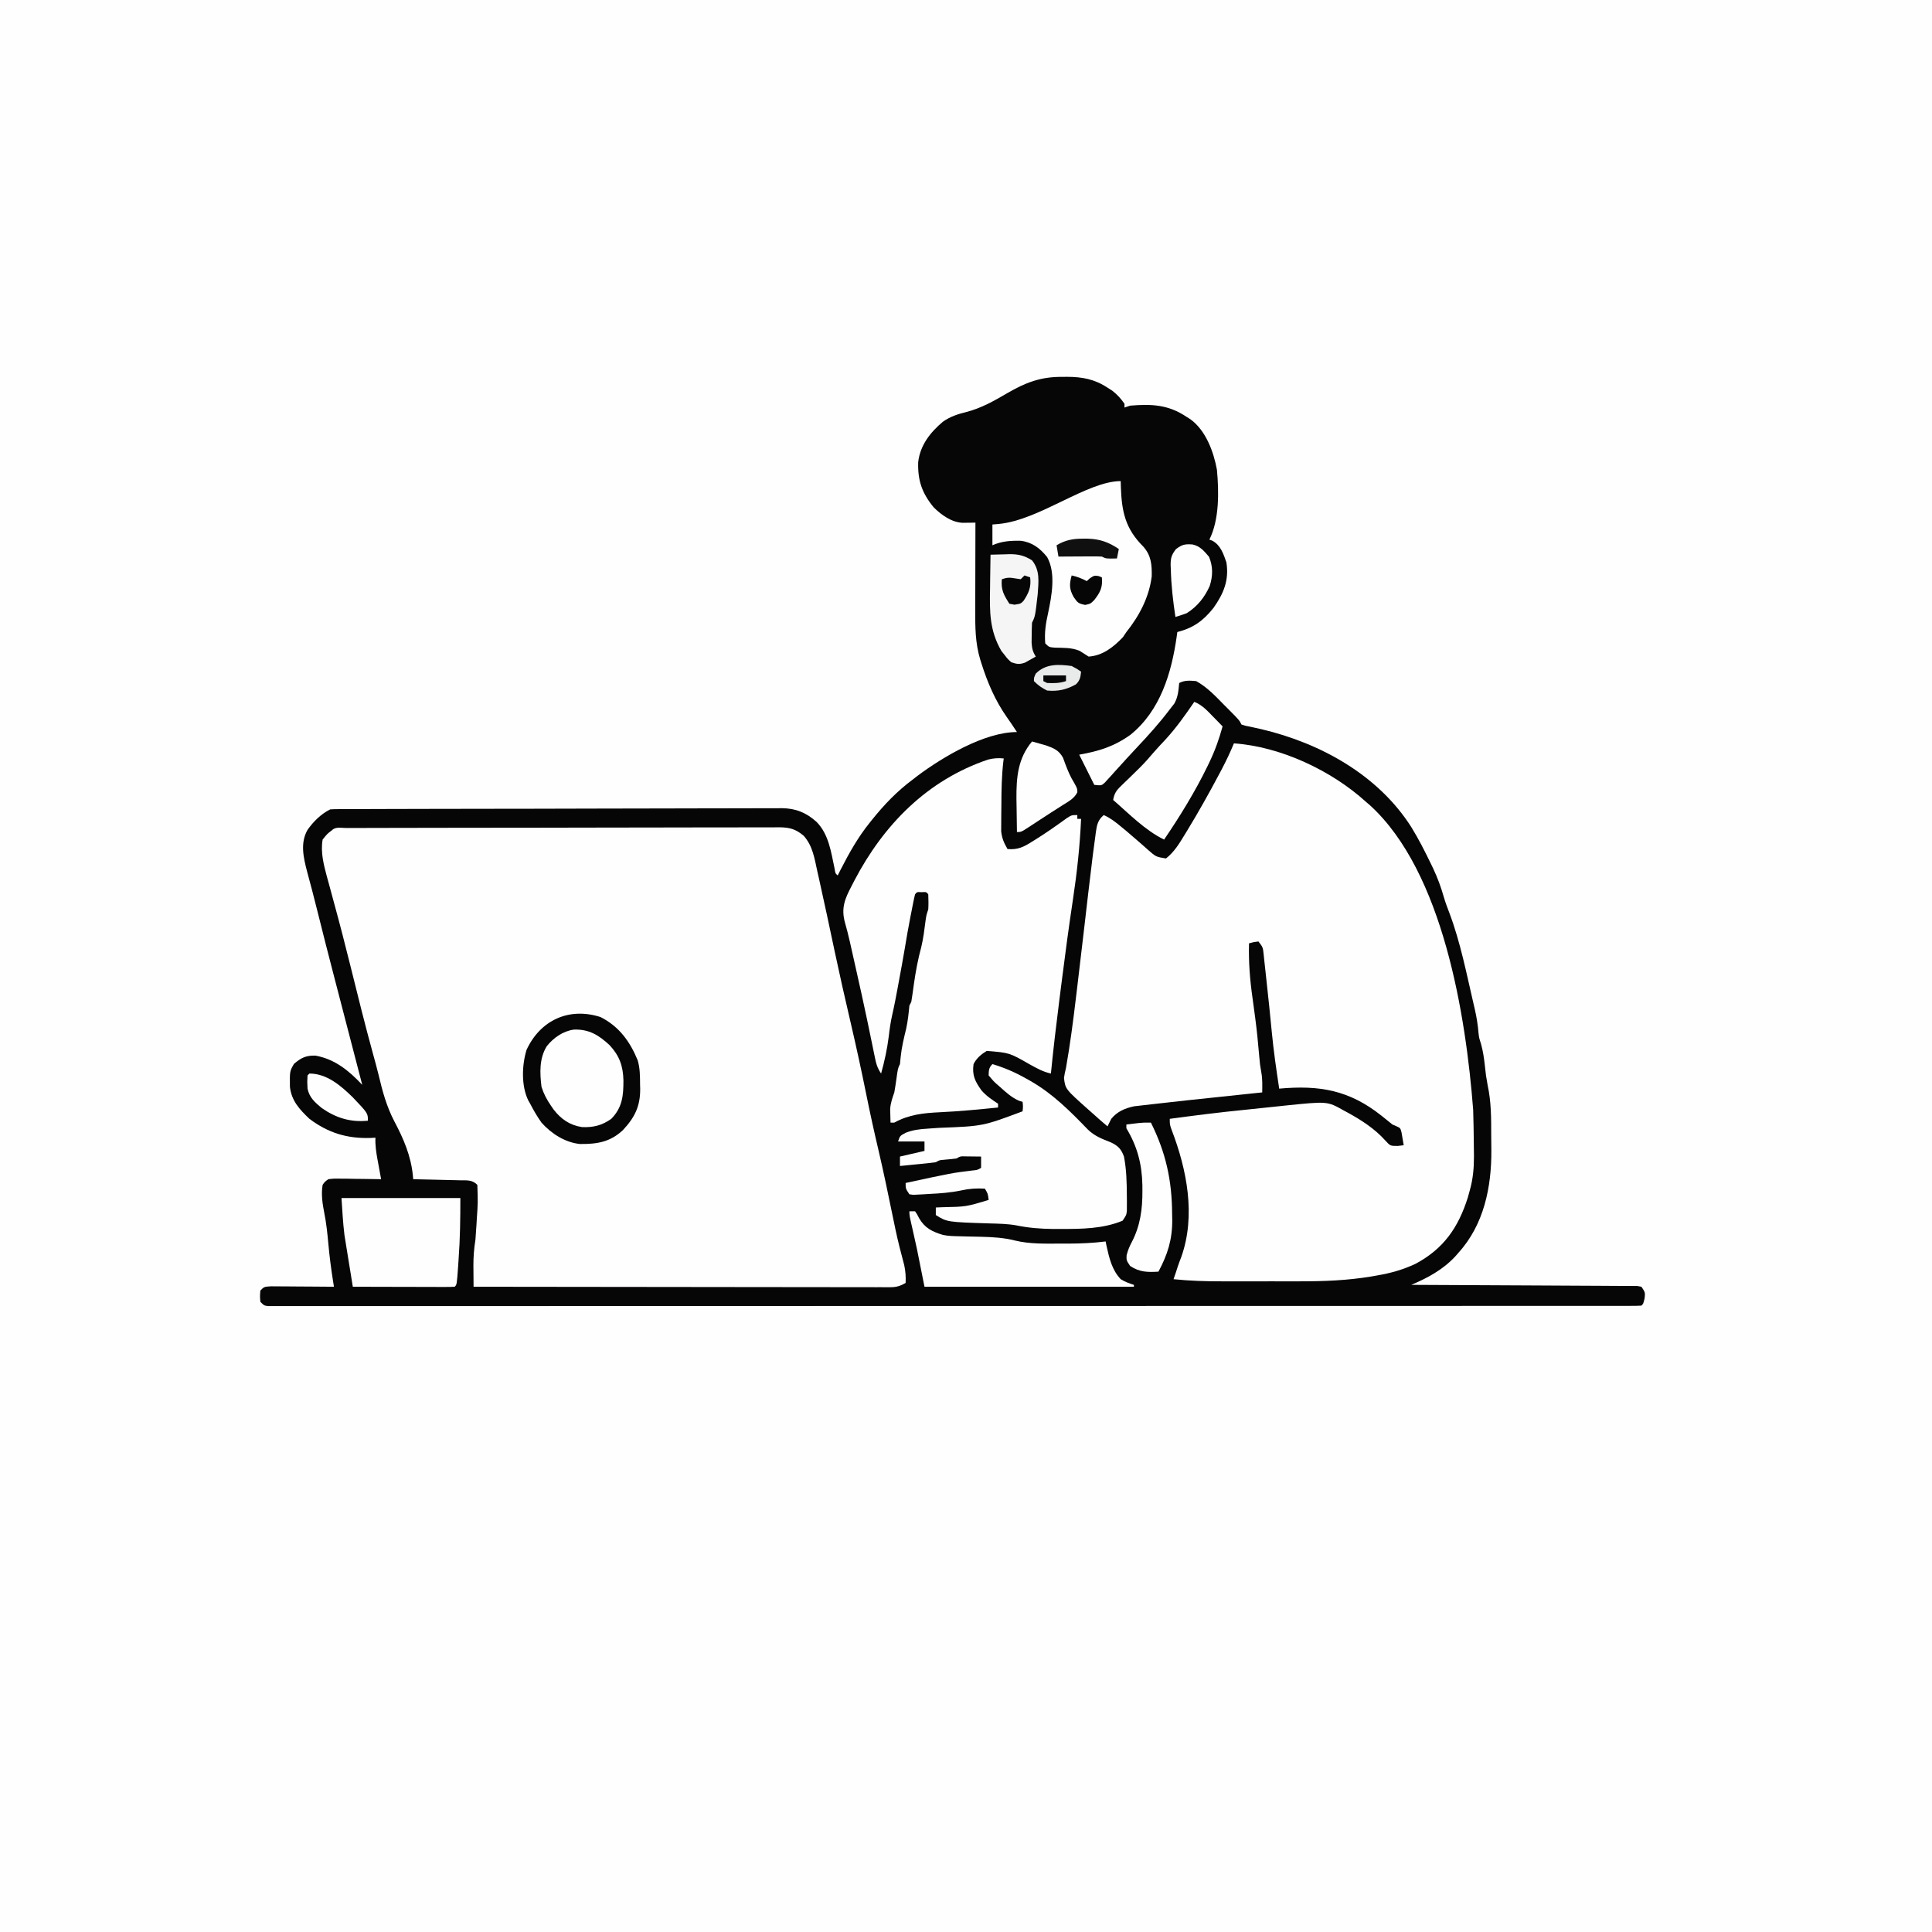 <svg version="1.1" xmlns="http://www.w3.org/2000/svg" width="1024" height="1024">
<rect width="100%" height="100%" fill="#808080" stroke="none"/>
<path d="M0 0 C337.92 0 675.84 0 1024 0 C1024 337.92 1024 675.84 1024 1024 C686.08 1024 348.16 1024 0 1024 C0 686.08 0 348.16 0 0 Z " fill="#FEFEFE" transform="translate(0,0)"/>
<path d="M0 0 C0.855 -0.008 1.711 -0.015 2.592 -0.023 C10.527 0.001 17.026 1.14 23.812 5.562 C24.715 6.136 25.617 6.71 26.547 7.301 C29.23 9.38 31.122 11.471 33.062 14.25 C33.062 14.91 33.062 15.57 33.062 16.25 C34.548 15.755 34.548 15.755 36.062 15.25 C47.459 14.327 56.279 14.649 66.062 21.25 C66.979 21.824 66.979 21.824 67.914 22.41 C76.147 28.3 80.329 39.693 82.062 49.25 C83.129 60.813 83.386 75.603 78.062 86.25 C78.666 86.488 79.269 86.727 79.891 86.973 C84.046 89.416 85.534 93.84 87.062 98.25 C88.611 107.701 85.626 114.828 80.25 122.438 C74.769 129.316 69.627 133.036 61.062 135.25 C60.898 136.466 60.898 136.466 60.73 137.707 C57.956 157.086 52.054 176.885 36.238 189.691 C27.575 195.897 19.54 198.383 9.062 200.25 C13.023 208.17 13.023 208.17 17.062 216.25 C20.875 216.656 20.875 216.656 22.687 215.003 C23.474 214.132 23.474 214.132 24.277 213.242 C24.875 212.592 25.472 211.942 26.088 211.272 C26.719 210.563 27.35 209.855 28 209.125 C29.344 207.651 30.687 206.177 32.031 204.703 C32.705 203.956 33.38 203.209 34.074 202.439 C35.914 200.413 37.777 198.412 39.656 196.422 C45.781 189.934 51.681 183.381 57.062 176.25 C57.867 175.219 58.671 174.188 59.5 173.125 C61.513 169.422 61.638 166.425 62.062 162.25 C65.172 160.695 67.625 160.964 71.062 161.25 C76.879 164.459 81.247 169.172 85.875 173.875 C86.65 174.651 87.426 175.427 88.225 176.227 C93.922 181.969 93.922 181.969 95.062 184.25 C97.1 184.933 97.1 184.933 99.602 185.406 C101.044 185.725 101.044 185.725 102.516 186.05 C103.562 186.281 104.609 186.512 105.688 186.75 C136.987 194.153 167.531 210.996 185.125 238.688 C188.978 244.966 192.301 251.494 195.5 258.125 C195.913 258.98 196.326 259.835 196.752 260.717 C199.076 265.683 200.874 270.601 202.365 275.876 C203.217 278.775 204.278 281.563 205.361 284.381 C211.139 299.778 214.338 316.27 218.062 332.25 C218.271 333.145 218.48 334.04 218.696 334.962 C219.686 339.296 220.38 343.491 220.719 347.914 C221.035 350.438 221.035 350.438 222.031 353.539 C223.1 357.383 223.624 361.037 224.062 365 C224.626 370.283 224.626 370.283 225.557 375.507 C227.453 384.203 227.435 392.858 227.433 401.718 C227.437 404.415 227.474 407.11 227.512 409.807 C227.639 429.37 223.609 449.328 210.062 464.25 C209.53 464.862 208.998 465.475 208.449 466.105 C201.937 473.147 193.797 477.566 185.062 481.25 C185.689 481.252 186.316 481.255 186.962 481.257 C202.201 481.316 217.44 481.392 232.679 481.486 C240.049 481.531 247.418 481.57 254.788 481.596 C261.209 481.619 267.631 481.653 274.052 481.699 C277.454 481.723 280.855 481.741 284.257 481.748 C288.05 481.757 291.843 481.785 295.636 481.818 C296.77 481.816 297.903 481.815 299.071 481.813 C300.101 481.826 301.13 481.838 302.19 481.851 C303.537 481.858 303.537 481.858 304.911 481.865 C305.621 481.992 306.331 482.119 307.062 482.25 C309.062 485.25 309.062 485.25 308.75 488.375 C308.062 491.25 308.062 491.25 307.062 492.25 C305.464 492.348 303.861 492.376 302.26 492.376 C301.212 492.379 300.164 492.382 299.084 492.385 C297.332 492.382 297.332 492.382 295.544 492.379 C294.311 492.38 293.078 492.382 291.808 492.384 C288.354 492.388 284.901 492.387 281.447 492.385 C277.701 492.383 273.956 492.387 270.21 492.391 C263.636 492.396 257.061 492.397 250.486 492.396 C240.71 492.395 230.933 492.399 221.156 492.404 C202.683 492.414 184.209 492.416 165.736 492.417 C151.475 492.418 137.214 492.42 122.953 492.423 C118.854 492.424 114.755 492.425 110.656 492.425 C109.637 492.426 108.618 492.426 107.568 492.426 C78.893 492.432 50.218 492.436 21.543 492.436 C19.92 492.436 19.92 492.436 18.265 492.436 C12.78 492.436 7.296 492.436 1.812 492.435 C0.722 492.435 -0.367 492.435 -1.489 492.435 C-3.692 492.435 -5.895 492.435 -8.098 492.435 C-42.383 492.435 -76.667 492.442 -110.952 492.456 C-149.433 492.471 -187.915 492.48 -226.396 492.479 C-230.495 492.479 -234.595 492.479 -238.694 492.479 C-240.208 492.479 -240.208 492.479 -241.753 492.479 C-258.033 492.479 -274.313 492.485 -290.593 492.494 C-306.94 492.502 -323.287 492.503 -339.634 492.497 C-349.358 492.493 -359.083 492.495 -368.807 492.504 C-375.291 492.51 -381.776 492.509 -388.26 492.502 C-391.962 492.498 -395.664 492.497 -399.366 492.505 C-403.342 492.514 -407.318 492.507 -411.294 492.499 C-412.459 492.504 -413.625 492.509 -414.826 492.514 C-415.876 492.509 -416.927 492.504 -418.009 492.5 C-418.92 492.5 -419.83 492.5 -420.768 492.5 C-422.938 492.25 -422.938 492.25 -424.938 490.25 C-425.188 487.25 -425.188 487.25 -424.938 484.25 C-422.938 482.25 -422.938 482.25 -419.314 482.023 C-417.759 482.023 -416.204 482.035 -414.648 482.055 C-413.421 482.059 -413.421 482.059 -412.168 482.063 C-409.55 482.074 -406.931 482.1 -404.312 482.125 C-402.539 482.135 -400.766 482.144 -398.992 482.152 C-394.64 482.174 -390.289 482.209 -385.938 482.25 C-386.07 481.429 -386.203 480.608 -386.34 479.762 C-387.428 472.891 -388.326 466.054 -388.938 459.125 C-389.438 453.735 -389.991 448.438 -391.062 443.125 C-392.022 438.26 -392.792 433.177 -391.938 428.25 C-390.816 426.637 -390.816 426.637 -388.938 425.25 C-386.027 424.909 -386.027 424.909 -382.52 424.957 C-381.266 424.967 -380.012 424.976 -378.721 424.986 C-377.41 425.011 -376.1 425.037 -374.75 425.062 C-373.415 425.078 -372.079 425.091 -370.744 425.104 C-367.475 425.139 -364.206 425.188 -360.938 425.25 C-361.154 424.081 -361.371 422.912 -361.594 421.707 C-361.875 420.159 -362.156 418.611 -362.438 417.062 C-362.581 416.294 -362.724 415.525 -362.871 414.732 C-363.57 410.856 -364.128 407.209 -363.938 403.25 C-364.821 403.296 -365.704 403.343 -366.613 403.391 C-378.998 403.763 -388.969 400.731 -398.938 393.25 C-404.174 388.285 -408.429 383.699 -409.273 376.312 C-409.379 368.012 -409.379 368.012 -407.125 364.125 C-403.348 360.888 -400.79 359.622 -395.734 359.746 C-385.404 361.607 -377.895 367.815 -370.938 375.25 C-371.155 374.417 -371.155 374.417 -371.377 373.567 C-374.982 359.766 -378.572 345.961 -382.148 332.152 C-383.338 327.56 -384.531 322.969 -385.727 318.379 C-388.835 306.436 -391.895 294.483 -394.868 282.506 C-396.56 275.707 -398.328 268.934 -400.176 262.176 C-402.1 254.785 -403.942 246.947 -399.875 240 C-396.762 235.615 -392.778 231.67 -387.938 229.25 C-386.581 229.153 -385.219 229.117 -383.859 229.113 C-383 229.108 -382.141 229.103 -381.257 229.098 C-380.307 229.097 -379.358 229.097 -378.38 229.096 C-377.376 229.092 -376.372 229.087 -375.338 229.083 C-371.952 229.069 -368.566 229.063 -365.179 229.057 C-362.76 229.049 -360.341 229.041 -357.922 229.032 C-350.645 229.008 -343.368 228.993 -336.091 228.98 C-334.035 228.977 -331.98 228.973 -329.924 228.969 C-317.158 228.943 -304.391 228.921 -291.625 228.909 C-288.667 228.906 -285.709 228.903 -282.751 228.9 C-282.016 228.899 -281.281 228.898 -280.523 228.898 C-268.621 228.885 -256.72 228.852 -244.818 228.81 C-232.596 228.768 -220.375 228.744 -208.154 228.739 C-201.293 228.735 -194.432 228.724 -187.571 228.691 C-181.114 228.66 -174.657 228.654 -168.2 228.666 C-165.832 228.666 -163.463 228.658 -161.095 228.641 C-157.857 228.618 -154.621 228.626 -151.383 228.642 C-150.45 228.628 -149.516 228.614 -148.555 228.6 C-141.172 228.689 -135.586 230.946 -130.085 235.928 C-123.6 242.624 -122.479 251.829 -120.586 260.625 C-120.2 263.16 -120.2 263.16 -118.938 264.25 C-118.381 263.15 -117.824 262.051 -117.25 260.918 C-112.757 252.162 -108.146 243.934 -101.938 236.25 C-101.495 235.697 -101.053 235.144 -100.598 234.575 C-94.07 226.471 -87.342 219.472 -78.938 213.25 C-78.198 212.673 -77.458 212.095 -76.695 211.5 C-63.248 201.45 -41.089 188.25 -23.938 188.25 C-24.474 187.446 -25.01 186.641 -25.562 185.812 C-25.929 185.258 -26.295 184.704 -26.672 184.133 C-27.538 182.844 -28.425 181.568 -29.328 180.305 C-35.465 171.552 -39.538 162.028 -42.75 151.875 C-43.06 150.895 -43.06 150.895 -43.377 149.894 C-46.061 141.018 -46.072 132.652 -46.035 123.441 C-46.033 122.106 -46.032 120.771 -46.031 119.436 C-46.027 115.942 -46.017 112.449 -46.006 108.956 C-45.996 105.383 -45.991 101.809 -45.986 98.236 C-45.976 91.241 -45.959 84.245 -45.938 77.25 C-46.552 77.262 -47.166 77.273 -47.799 77.285 C-48.607 77.294 -49.415 77.303 -50.248 77.312 C-51.048 77.324 -51.848 77.335 -52.672 77.347 C-58.652 77.091 -63.95 73.212 -68.086 69.129 C-74.249 61.627 -76.575 54.921 -76.281 45.207 C-75.239 36.242 -69.946 29.482 -63.199 23.781 C-59.193 20.968 -55.292 19.746 -50.562 18.562 C-42.696 16.503 -36.15 12.773 -29.164 8.688 C-19.492 3.052 -11.34 -0.102 0 0 Z " fill="#070607" transform="translate(562.938,199.75)"/>
<path d="M0 0 C0.938 0 1.877 0 2.844 0.001 C4.327 -0.005 4.327 -0.005 5.841 -0.011 C9.182 -0.022 12.523 -0.025 15.864 -0.029 C18.248 -0.036 20.633 -0.042 23.017 -0.049 C30.194 -0.068 37.37 -0.079 44.547 -0.088 C47.925 -0.092 51.302 -0.098 54.68 -0.103 C65.907 -0.12 77.133 -0.134 88.36 -0.142 C91.275 -0.144 94.19 -0.145 97.105 -0.147 C98.192 -0.148 98.192 -0.148 99.301 -0.149 C111.037 -0.157 122.773 -0.183 134.509 -0.215 C146.552 -0.248 158.596 -0.266 170.64 -0.269 C177.404 -0.271 184.168 -0.28 190.932 -0.306 C197.296 -0.329 203.659 -0.333 210.023 -0.323 C212.36 -0.322 214.698 -0.329 217.035 -0.343 C220.223 -0.36 223.41 -0.353 226.599 -0.34 C227.526 -0.351 228.453 -0.362 229.409 -0.373 C234.957 -0.318 238.143 0.437 242.539 4.148 C247.3 9.516 248.239 16.077 249.726 22.898 C250.022 24.213 250.32 25.528 250.617 26.843 C253.546 39.861 256.288 52.921 259.057 65.973 C261.627 78.064 264.347 90.112 267.164 102.148 C270.194 115.097 273.025 128.069 275.66 141.104 C277.679 151.09 279.853 161.025 282.195 170.941 C284.887 182.434 287.269 193.992 289.648 205.553 C289.968 207.098 290.288 208.642 290.609 210.187 C290.843 211.312 290.843 211.312 291.081 212.459 C292.447 218.932 294.081 225.32 295.8 231.708 C296.502 234.978 296.682 237.817 296.539 241.148 C293.741 242.722 291.738 243.397 288.533 243.394 C287.345 243.4 287.345 243.4 286.134 243.406 C285.27 243.4 284.406 243.394 283.516 243.388 C282.133 243.391 282.133 243.391 280.721 243.393 C277.624 243.397 274.527 243.386 271.43 243.375 C269.213 243.374 266.996 243.375 264.778 243.376 C258.752 243.376 252.726 243.364 246.699 243.351 C240.404 243.338 234.108 243.337 227.813 243.334 C217.244 243.329 206.675 243.316 196.107 243.299 C185.221 243.28 174.335 243.266 163.449 243.258 C162.443 243.257 162.443 243.257 161.416 243.256 C158.05 243.253 154.683 243.251 151.317 243.248 C123.391 243.227 95.465 243.192 67.539 243.148 C67.512 240.293 67.492 237.44 67.476 234.585 C67.468 233.785 67.46 232.986 67.451 232.161 C67.431 227.385 67.767 222.876 68.539 218.148 C68.756 215.416 68.95 212.695 69.101 209.96 C69.142 209.223 69.183 208.485 69.226 207.726 C69.861 198.428 69.861 198.428 69.539 189.148 C66.747 186.356 64.086 186.796 60.344 186.734 C59.282 186.705 59.282 186.705 58.2 186.675 C55.938 186.615 53.676 186.569 51.414 186.523 C49.881 186.485 48.349 186.446 46.816 186.406 C43.057 186.309 39.298 186.225 35.539 186.148 C35.491 185.574 35.442 185.001 35.393 184.41 C34.381 173.834 30.461 164.746 25.539 155.46 C21.384 147.502 19.239 139.493 17.184 130.793 C16.283 127.101 15.269 123.443 14.259 119.779 C10.056 104.518 6.253 89.157 2.447 73.793 C-0.387 62.367 -3.316 50.977 -6.427 39.623 C-7.364 36.196 -8.289 32.766 -9.211 29.335 C-9.685 27.631 -9.685 27.631 -10.168 25.892 C-11.887 19.438 -13.629 12.853 -12.461 6.148 C-10.024 3.085 -10.024 3.085 -7.461 1.148 C-5.521 -0.792 -2.583 0.014 0 0 Z " fill="#FEFEFE" transform="translate(183.461,438.852)"/>
<path d="M0 0 C24.77 1.708 51.74 14.408 70 31 C70.743 31.638 71.485 32.276 72.25 32.934 C110.916 68.354 122.96 144.272 126.812 194.25 C126.909 196.838 126.97 199.412 127 202 C127.019 203.001 127.038 204.002 127.058 205.033 C127.119 208.501 127.157 211.969 127.188 215.438 C127.201 216.541 127.214 217.644 127.228 218.78 C127.233 225.144 126.735 230.875 125 237 C124.484 238.868 124.484 238.868 123.957 240.773 C118.917 256.634 111.149 267.929 96.188 275.875 C89.589 278.967 83.164 280.774 76 282 C74.376 282.288 74.376 282.288 72.719 282.582 C60.068 284.675 47.52 285.153 34.719 285.133 C33.173 285.133 31.627 285.134 30.081 285.136 C26.86 285.137 23.64 285.135 20.419 285.13 C16.325 285.125 12.23 285.128 8.136 285.134 C4.949 285.138 1.763 285.136 -1.424 285.134 C-2.932 285.133 -4.441 285.134 -5.949 285.136 C-14.678 285.147 -23.311 284.906 -32 284 C-31.587 282.804 -31.175 281.608 -30.75 280.375 C-30.481 279.533 -30.211 278.691 -29.934 277.824 C-29.315 275.953 -28.641 274.1 -27.91 272.27 C-20.087 250.303 -24.927 225.841 -33.047 204.758 C-34 202 -34 202 -34 199 C-20.971 197.246 -7.945 195.591 5.138 194.29 C8.57 193.942 12 193.576 15.43 193.211 C17.435 193.001 19.44 192.792 21.446 192.583 C23.379 192.381 25.312 192.173 27.244 191.965 C49.538 189.675 49.538 189.675 58.062 194.5 C58.736 194.859 59.409 195.219 60.103 195.589 C67.494 199.634 74.596 204.195 80.25 210.5 C82.864 213.377 82.864 213.377 86.875 213.375 C88.422 213.189 88.422 213.189 90 213 C89.771 211.538 89.516 210.08 89.25 208.625 C89.041 207.407 89.041 207.407 88.828 206.164 C88.215 203.885 88.215 203.885 86.281 203 C85.528 202.67 84.776 202.34 84 202 C82.067 200.479 80.152 198.934 78.25 197.375 C61.122 183.766 45.421 181.065 24 183 C22.491 172.978 21.016 162.967 20.062 152.875 C19.2 143.84 18.262 134.815 17.265 125.794 C17.089 124.185 16.916 122.576 16.746 120.966 C16.506 118.692 16.254 116.42 16 114.148 C15.929 113.457 15.858 112.765 15.785 112.052 C15.382 108.095 15.382 108.095 13 105 C10.397 105.32 10.397 105.32 8 106 C7.742 115.901 8.472 125.256 9.875 135.062 C10.249 137.779 10.616 140.497 10.98 143.215 C11.07 143.88 11.16 144.546 11.253 145.231 C12.16 152.027 12.823 158.838 13.404 165.668 C13.788 170.138 13.788 170.138 14.551 174.555 C15.194 178.054 15.026 181.442 15 185 C14.022 185.1 13.043 185.2 12.035 185.304 C0.353 186.504 -11.325 187.738 -23 189 C-23.827 189.089 -24.653 189.178 -25.505 189.27 C-30.126 189.77 -34.746 190.284 -39.363 190.818 C-40.778 190.98 -42.194 191.138 -43.61 191.292 C-45.585 191.508 -47.558 191.74 -49.531 191.973 C-50.64 192.099 -51.75 192.225 -52.893 192.356 C-57.623 193.336 -61.932 195.165 -65 199 C-65.681 200.326 -66.35 201.659 -67 203 C-69.735 200.741 -72.368 198.378 -75 196 C-75.578 195.49 -76.157 194.981 -76.753 194.456 C-89.372 183.231 -89.372 183.231 -90.062 177.312 C-89.687 174.906 -89.687 174.906 -89 172 C-86.805 159.559 -85.179 147.042 -83.688 134.5 C-83.478 132.759 -83.268 131.019 -83.057 129.279 C-81.829 119.088 -80.635 108.894 -79.449 98.699 C-79.318 97.575 -79.187 96.452 -79.052 95.294 C-78.411 89.8 -77.774 84.307 -77.143 78.812 C-76.457 72.871 -75.744 66.934 -75 61 C-74.878 60.029 -74.757 59.058 -74.631 58.058 C-74.273 55.261 -73.894 52.468 -73.508 49.676 C-73.401 48.84 -73.294 48.004 -73.184 47.143 C-72.592 43.044 -72.13 40.729 -69 38 C-65.573 39.527 -62.942 41.543 -60.062 43.938 C-59.102 44.73 -58.142 45.523 -57.152 46.34 C-54.931 48.2 -52.743 50.093 -50.566 52.004 C-49.993 52.502 -49.42 53.001 -48.83 53.514 C-47.714 54.487 -46.605 55.467 -45.504 56.457 C-41.301 60.149 -41.301 60.149 -36 61 C-31.681 57.608 -28.995 53.199 -26.188 48.562 C-25.537 47.503 -25.537 47.503 -24.873 46.421 C-18.806 36.482 -13.135 26.352 -7.688 16.062 C-7.267 15.269 -6.846 14.476 -6.412 13.659 C-4.06 9.178 -1.926 4.681 0 0 Z " fill="#FEFEFE" transform="translate(654,394)"/>
<path d="M0 0 C-0.069 0.533 -0.139 1.067 -0.21 1.616 C-1.078 9.104 -1.22 16.569 -1.24 24.097 C-1.25 26.26 -1.281 28.423 -1.312 30.586 C-1.319 31.979 -1.324 33.372 -1.328 34.766 C-1.337 36.011 -1.347 37.257 -1.356 38.54 C-0.968 42.309 0.11 44.745 2 48 C7.379 48.517 10.658 46.887 15.062 44.062 C15.709 43.663 16.355 43.263 17.021 42.852 C22.634 39.341 28.038 35.547 33.391 31.652 C36 30 36 30 39 30 C39 30.66 39 31.32 39 32 C39.66 32 40.32 32 41 32 C40.364 46.457 38.818 60.621 36.658 74.928 C34.525 89.094 32.608 103.279 30.817 117.492 C30.372 121.027 29.92 124.563 29.469 128.098 C27.822 141.051 26.292 154.007 25 167 C20.849 166.092 17.437 164.171 13.75 162.125 C3.029 155.978 3.029 155.978 -9 155 C-11.965 156.803 -14.423 158.846 -16 162 C-16.851 167.957 -15.156 171.217 -11.801 175.918 C-9.206 178.918 -6.3 180.822 -3 183 C-3 183.66 -3 184.32 -3 185 C-13.223 186.038 -23.42 187.032 -33.688 187.5 C-42.531 187.931 -50.152 188.683 -58 193 C-58.66 193 -59.32 193 -60 193 C-60.055 191.459 -60.093 189.917 -60.125 188.375 C-60.148 187.516 -60.171 186.658 -60.195 185.773 C-59.97 182.578 -59.038 180.025 -58 177 C-57.601 174.758 -57.247 172.507 -56.938 170.25 C-56.103 164.205 -56.103 164.205 -55 162 C-54.814 160.113 -54.814 160.113 -54.625 158.188 C-54.113 153.058 -52.904 148.172 -51.695 143.168 C-50.806 139.117 -50.406 135.123 -50 131 C-49.67 130.34 -49.34 129.68 -49 129 C-48.749 127.623 -48.539 126.239 -48.352 124.852 C-48.235 124.017 -48.118 123.183 -47.998 122.323 C-47.813 120.987 -47.813 120.987 -47.625 119.625 C-46.665 112.915 -45.475 106.433 -43.691 99.887 C-42.59 95.286 -42.026 90.623 -41.43 85.934 C-41 83 -41 83 -40 80 C-39.822 77.307 -39.913 74.706 -40 72 C-41.06 70.717 -41.06 70.717 -43.5 70.875 C-45.94 70.717 -45.94 70.717 -47 72 C-47.342 73.34 -47.634 74.694 -47.902 76.051 C-48.071 76.896 -48.239 77.741 -48.412 78.611 C-48.672 79.948 -48.672 79.948 -48.938 81.312 C-49.192 82.586 -49.192 82.586 -49.451 83.885 C-50.564 89.523 -51.54 95.176 -52.471 100.847 C-53.415 106.472 -54.46 112.079 -55.5 117.688 C-55.713 118.846 -55.925 120.004 -56.145 121.197 C-57.054 126.109 -57.977 131.006 -59.098 135.875 C-59.963 139.668 -60.494 143.445 -60.938 147.312 C-61.787 154.04 -63.177 160.473 -65 167 C-67.149 163.776 -67.646 161.664 -68.41 157.895 C-68.674 156.619 -68.937 155.344 -69.208 154.031 C-69.416 153.002 -69.416 153.002 -69.629 151.953 C-70.378 148.256 -71.151 144.564 -71.922 140.871 C-72.085 140.086 -72.249 139.301 -72.418 138.492 C-74.267 129.654 -76.231 120.843 -78.214 112.034 C-78.611 110.27 -79.007 108.507 -79.402 106.743 C-79.96 104.253 -80.52 101.763 -81.082 99.273 C-81.246 98.539 -81.411 97.805 -81.58 97.049 C-82.334 93.727 -83.153 90.468 -84.095 87.192 C-86.33 79.31 -84.203 74.358 -80.562 67.438 C-80.109 66.558 -79.656 65.678 -79.19 64.772 C-63.666 35.091 -40.519 11.445 -8.25 0.574 C-5.442 -0.143 -2.881 -0.311 0 0 Z " fill="#FEFEFE" transform="translate(532,402)"/>
<path d="M0 0 C6.409 1.904 12.124 4.397 17.938 7.688 C18.725 8.131 19.512 8.575 20.323 9.031 C32.176 15.844 41.2 24.979 50.645 34.73 C54.199 38.155 58.129 39.66 62.688 41.438 C66.572 43.27 68.27 44.978 69.73 49.023 C71.054 55.835 71.208 62.582 71.25 69.5 C71.259 70.48 71.269 71.46 71.278 72.47 C71.274 73.398 71.27 74.325 71.266 75.281 C71.263 76.117 71.261 76.953 71.259 77.814 C71 80 71 80 69 83 C58.532 87.329 47.276 87.382 36.125 87.375 C34.807 87.377 33.488 87.378 32.13 87.38 C25.44 87.304 19.184 86.818 12.636 85.468 C7.955 84.637 3.244 84.569 -1.5 84.438 C-24.01 83.724 -24.01 83.724 -30 80 C-30 78.68 -30 77.36 -30 76 C-28.877 75.951 -27.754 75.902 -26.598 75.852 C-13.951 75.593 -13.951 75.593 -2 72 C-2.379 68.709 -2.379 68.709 -4 66 C-8.421 65.759 -12.253 65.976 -16.566 66.961 C-22.201 68.127 -27.76 68.546 -33.5 68.812 C-34.487 68.876 -35.475 68.94 -36.492 69.006 C-37.433 69.052 -38.374 69.097 -39.344 69.145 C-40.615 69.212 -40.615 69.212 -41.912 69.281 C-42.601 69.188 -43.29 69.095 -44 69 C-46 66 -46 66 -46 63 C-21.416 57.698 -21.416 57.698 -10.414 56.359 C-7.995 56.127 -7.995 56.127 -6 55 C-6 53.02 -6 51.04 -6 49 C-7.792 48.973 -9.583 48.954 -11.375 48.938 C-12.872 48.92 -12.872 48.92 -14.398 48.902 C-16.984 48.82 -16.984 48.82 -19 50 C-21.298 50.309 -23.597 50.509 -25.906 50.719 C-28.054 50.892 -28.054 50.892 -30 52 C-31.445 52.218 -32.897 52.39 -34.352 52.535 C-35.628 52.666 -35.628 52.666 -36.93 52.799 C-38.264 52.929 -38.264 52.929 -39.625 53.062 C-40.522 53.153 -41.419 53.244 -42.344 53.338 C-44.562 53.562 -46.781 53.783 -49 54 C-49 52.35 -49 50.7 -49 49 C-44.71 48.01 -40.42 47.02 -36 46 C-36 44.35 -36 42.7 -36 41 C-40.62 41 -45.24 41 -50 41 C-49 38 -49 38 -45.899 36.361 C-42.155 34.899 -38.637 34.477 -34.617 34.227 C-33.197 34.126 -31.777 34.025 -30.358 33.924 C-29.258 33.851 -29.258 33.851 -28.137 33.777 C-5.054 32.9 -5.054 32.9 16 25 C16.25 22.416 16.25 22.416 16 20 C15.317 19.79 14.634 19.58 13.93 19.363 C10.05 17.558 7.263 15.058 4.125 12.188 C3.519 11.666 2.913 11.145 2.289 10.607 C0.57 9.043 0.57 9.043 -2 6 C-1.949 3.359 -1.897 1.897 0 0 Z " fill="#FEFEFE" transform="translate(526,564)"/>
<path d="M0 0 C0.026 1.027 0.052 2.055 0.078 3.113 C0.545 16.142 2.393 25.191 11.977 34.711 C16.191 39.479 16.555 44.323 16.441 50.48 C15.056 61.528 9.881 71.394 3 80 C2.402 80.887 1.804 81.774 1.188 82.688 C-3.797 87.956 -9.579 92.535 -17 93 C-18.586 92.009 -20.169 91.014 -21.73 89.984 C-25.922 88.166 -30.477 88.398 -34.988 88.273 C-38 88 -38 88 -40 86 C-40.48 80.33 -39.745 75.542 -38.5 70 C-36.59 60.881 -34.246 48.779 -39 40.25 C-42.788 35.565 -46.898 32.387 -52.973 31.629 C-58.312 31.516 -63.051 31.8 -68 34 C-68 30.37 -68 26.74 -68 23 C-66.875 22.902 -65.749 22.804 -64.59 22.703 C-43.075 20.673 -17.783 0 0 0 Z " fill="#FEFEFE" transform="translate(594,255)"/>
<path d="M0 0 C9.839 5.008 15.554 12.882 19.691 22.934 C20.923 27.196 20.913 31.275 20.941 35.684 C20.962 36.457 20.983 37.23 21.004 38.027 C21.066 47.295 18.112 53.237 11.816 59.949 C5.023 66.293 -1.882 67.358 -10.918 67.277 C-18.805 66.478 -26.082 61.814 -31.309 55.934 C-33.592 52.73 -35.496 49.422 -37.309 45.934 C-37.651 45.332 -37.994 44.73 -38.348 44.109 C-42.082 36.344 -41.697 25.52 -39.242 17.41 C-31.934 1.599 -16.677 -5.375 0 0 Z " fill="#FEFEFE" transform="translate(318.309,539.066)"/>
<path d="M0 0 C20.79 0 41.58 0 63 0 C63 10.948 62.862 21.62 62.062 32.5 C61.975 33.798 61.888 35.096 61.799 36.434 C61.13 45.87 61.13 45.87 60 47 C58.312 47.094 56.62 47.117 54.929 47.114 C53.848 47.113 52.767 47.113 51.654 47.113 C49.89 47.106 49.89 47.106 48.09 47.098 C46.893 47.096 45.696 47.095 44.462 47.093 C40.621 47.088 36.779 47.075 32.938 47.062 C30.34 47.057 27.743 47.053 25.146 47.049 C18.764 47.038 12.382 47.021 6 47 C5.297 42.719 4.604 38.436 3.919 34.152 C3.685 32.702 3.45 31.253 3.212 29.803 C2.865 27.692 2.527 25.578 2.191 23.465 C1.987 22.203 1.783 20.941 1.573 19.64 C0.768 13.122 0.437 6.553 0 0 Z " fill="#FEFEFE" transform="translate(181,635)"/>
<path d="M0 0 C0.99 0 1.98 0 3 0 C4.105 1.609 4.105 1.609 5.188 3.75 C8.215 8.933 12.117 10.809 17.722 12.528 C20.642 13.133 23.436 13.183 26.418 13.246 C27.673 13.279 28.928 13.312 30.221 13.346 C32.846 13.406 35.471 13.464 38.096 13.518 C44.25 13.684 50 13.991 55.972 15.509 C63.966 17.446 72.27 17.152 80.438 17.125 C82.183 17.131 82.183 17.131 83.963 17.137 C90.704 17.129 97.309 16.838 104 16 C104.159 16.773 104.317 17.547 104.48 18.344 C105.931 24.817 107.328 31.056 112 36 C114.338 37.434 116.355 38.17 119 39 C119 39.33 119 39.66 119 40 C82.37 40 45.74 40 8 40 C6.68 33.4 5.36 26.8 4 20 C3.265 16.619 2.527 13.245 1.75 9.875 C0 2.261 0 2.261 0 0 Z " fill="#FEFEFE" transform="translate(482,642)"/>
<path d="M0 0 C4.074 1.61 6.765 4.538 9.75 7.625 C10.257 8.141 10.763 8.656 11.285 9.188 C12.528 10.454 13.765 11.726 15 13 C13.195 19.524 11.054 25.648 8.125 31.75 C7.745 32.547 7.365 33.344 6.973 34.166 C0.375 47.68 -7.55 60.572 -16 73 C-26.133 68.058 -34.529 59.339 -43 52 C-42.42 48.588 -41.345 46.992 -38.867 44.609 C-37.91 43.675 -37.91 43.675 -36.934 42.722 C-36.255 42.071 -35.575 41.42 -34.875 40.75 C-33.492 39.398 -32.11 38.043 -30.73 36.688 C-30.075 36.044 -29.419 35.401 -28.744 34.738 C-26.243 32.245 -23.928 29.63 -21.656 26.93 C-19.575 24.505 -17.375 22.204 -15.188 19.875 C-9.512 13.676 -4.749 6.921 0 0 Z " fill="#FEFEFE" transform="translate(633,372)"/>
<path d="M0 0 C9.839 5.008 15.554 12.882 19.691 22.934 C20.923 27.196 20.913 31.275 20.941 35.684 C20.962 36.457 20.983 37.23 21.004 38.027 C21.066 47.295 18.112 53.237 11.816 59.949 C5.023 66.293 -1.882 67.358 -10.918 67.277 C-18.805 66.478 -26.082 61.814 -31.309 55.934 C-33.592 52.73 -35.496 49.422 -37.309 45.934 C-37.651 45.332 -37.994 44.73 -38.348 44.109 C-42.082 36.344 -41.697 25.52 -39.242 17.41 C-31.934 1.599 -16.677 -5.375 0 0 Z M-28.508 15.441 C-32.541 21.979 -32.209 29.527 -31.309 36.934 C-30.141 40.68 -28.53 43.71 -26.309 46.934 C-25.851 47.601 -25.393 48.269 -24.922 48.957 C-20.957 54.106 -16.341 57.311 -9.855 58.312 C-3.871 58.597 0.794 57.425 5.691 53.934 C11.613 47.856 12.144 41.586 12.123 33.458 C11.922 25.891 9.991 20.49 4.789 14.883 C-0.958 9.555 -6.154 6.35 -14.137 6.645 C-19.863 7.407 -24.96 10.981 -28.508 15.441 Z " fill="#070607" transform="translate(318.309,539.066)"/>
<path d="M0 0 C7.97 15.993 11.165 30.671 11.25 48.438 C11.271 49.505 11.291 50.573 11.312 51.674 C11.363 61.981 8.841 69.986 4 79 C-1.775 79.346 -5.993 79.297 -11 76 C-13 73 -13 73 -12.875 70.312 C-12.154 67.584 -11.424 65.751 -10.125 63.312 C-5.645 54.751 -4.442 45.871 -4.5 36.312 C-4.503 35.272 -4.506 34.232 -4.509 33.161 C-4.74 22.037 -7.201 12.573 -13 3 C-13 2.34 -13 1.68 -13 1 C-11.584 0.831 -10.167 0.665 -8.75 0.5 C-7.567 0.361 -7.567 0.361 -6.359 0.219 C-4 0 -4 0 0 0 Z " fill="#FEFEFE" transform="translate(610,595)"/>
<path d="M0 0 C2.542 -0.082 5.082 -0.141 7.625 -0.188 C8.338 -0.213 9.051 -0.238 9.785 -0.264 C14.609 -0.33 17.807 0.359 22 3 C26.355 8.427 25.434 14.385 25 21 C23.656 32.689 23.656 32.689 22 36 C21.877 38.289 21.824 40.583 21.812 42.875 C21.791 44.727 21.791 44.727 21.77 46.617 C21.982 49.741 22.348 51.401 24 54 C22.781 54.705 21.549 55.388 20.312 56.062 C19.628 56.445 18.944 56.828 18.238 57.223 C15.349 58.226 13.875 58.012 11 57 C9.121 55.32 9.121 55.32 7.438 53.125 C6.879 52.426 6.321 51.728 5.746 51.008 C-0.583 40.105 -0.499 30.054 -0.25 17.812 C-0.23 16.08 -0.212 14.348 -0.195 12.615 C-0.152 8.41 -0.083 4.205 0 0 Z " fill="#F5F5F5" transform="translate(525,294)"/>
<path d="M0 0 C1.565 0.428 3.127 0.868 4.688 1.312 C5.993 1.678 5.993 1.678 7.324 2.051 C11.518 3.538 14.273 4.652 16.441 8.672 C16.811 9.688 17.181 10.703 17.562 11.75 C18.944 15.382 20.297 18.715 22.375 22 C24 25 24 25 24.02 26.895 C22.396 30.248 19.378 31.77 16.312 33.688 C15.647 34.116 14.982 34.544 14.296 34.986 C12.904 35.881 11.509 36.771 10.11 37.657 C8.048 38.97 6.002 40.306 3.961 41.652 C2.703 42.477 1.446 43.301 0.188 44.125 C-0.7 44.71 -0.7 44.71 -1.606 45.307 C-5.771 48 -5.771 48 -8 48 C-8.075 44.09 -8.129 40.18 -8.165 36.269 C-8.187 34.3 -8.225 32.332 -8.264 30.363 C-8.35 19 -7.502 8.922 0 0 Z " fill="#FEFEFE" transform="translate(547,393)"/>
<path d="M0 0 C4.06 0.889 6.147 3.509 8.738 6.547 C10.887 11.75 10.801 16.699 9.082 22.047 C6.338 28.128 2.584 32.82 -3.074 36.422 C-5.055 37.145 -7.053 37.824 -9.074 38.422 C-10.336 30.05 -11.311 21.705 -11.512 13.234 C-11.546 12.529 -11.58 11.823 -11.615 11.096 C-11.649 7.235 -11.179 5.558 -8.797 2.469 C-5.46 -0.04 -4.004 -0.271 0 0 Z " fill="#FEFEFE" transform="translate(632.074,288.578)"/>
<path d="M0 0 C9.227 0 16.61 6.402 22.938 12.562 C31 21.03 31 21.03 31 25 C21.789 25.917 14.137 23.569 6.531 18.285 C2.953 15.323 -0.058 12.708 -1 8 C-1.188 4.25 -1.188 4.25 -1 1 C-0.67 0.67 -0.34 0.34 0 0 Z " fill="#FEFEFE" transform="translate(164,569)"/>
<path d="M0 0 C2.902 1.527 2.902 1.527 5 3 C4.682 5.946 4.441 7.559 2.312 9.688 C-2.726 12.547 -7.215 13.526 -13 13 C-15.873 11.595 -17.745 10.255 -20 8 C-20 6.125 -20 6.125 -19 4 C-13.758 -1.242 -7.066 -0.982 0 0 Z " fill="#E9EAEA" transform="translate(568,353)"/>
<path d="M0 0 C0.746 0.001 1.491 0.001 2.26 0.002 C8.62 0.173 13.474 1.871 18.75 5.5 C18.42 7.15 18.09 8.8 17.75 10.5 C12 10.625 12 10.625 9.75 9.5 C8.01 9.416 6.266 9.393 4.523 9.402 C2.977 9.407 2.977 9.407 1.398 9.412 C0.318 9.42 -0.762 9.429 -1.875 9.438 C-2.963 9.442 -4.051 9.447 -5.172 9.451 C-7.865 9.463 -10.557 9.479 -13.25 9.5 C-13.58 7.52 -13.91 5.54 -14.25 3.5 C-9.495 0.689 -5.436 -0.044 0 0 Z " fill="#111011" transform="translate(574.25,285.5)"/>
<path d="M0 0 C2.929 0.628 5.361 1.586 8 3 C8.866 2.227 8.866 2.227 9.75 1.438 C12 0 12 0 14.25 0.312 C14.827 0.539 15.405 0.766 16 1 C16.505 6.307 15.227 8.823 12 13 C10 15 10 15 7.188 15.625 C3.51 14.904 3.116 14.404 1.062 11.438 C-1.325 7.172 -1.258 4.646 0 0 Z " fill="#070607" transform="translate(568,305)"/>
<path d="M0 0 C0.99 0.33 1.98 0.66 3 1 C3.64 6.121 2.279 9.259 -0.488 13.43 C-2 15 -2 15 -5.312 15.5 C-6.199 15.335 -7.086 15.17 -8 15 C-10.95 10.39 -12.55 7.635 -12 2 C-9.25 1.048 -7.806 1.035 -4.875 1.562 C-3.926 1.707 -2.977 1.851 -2 2 C-1.34 1.34 -0.68 0.68 0 0 Z " fill="#070607" transform="translate(543,305)"/>
<path d="M0 0 C3.96 0 7.92 0 12 0 C12 0.99 12 1.98 12 3 C8.499 4.167 5.673 4.134 2 4 C1.34 3.67 0.68 3.34 0 3 C0 2.01 0 1.02 0 0 Z " fill="#070607" transform="translate(553,358)"/>
</svg>